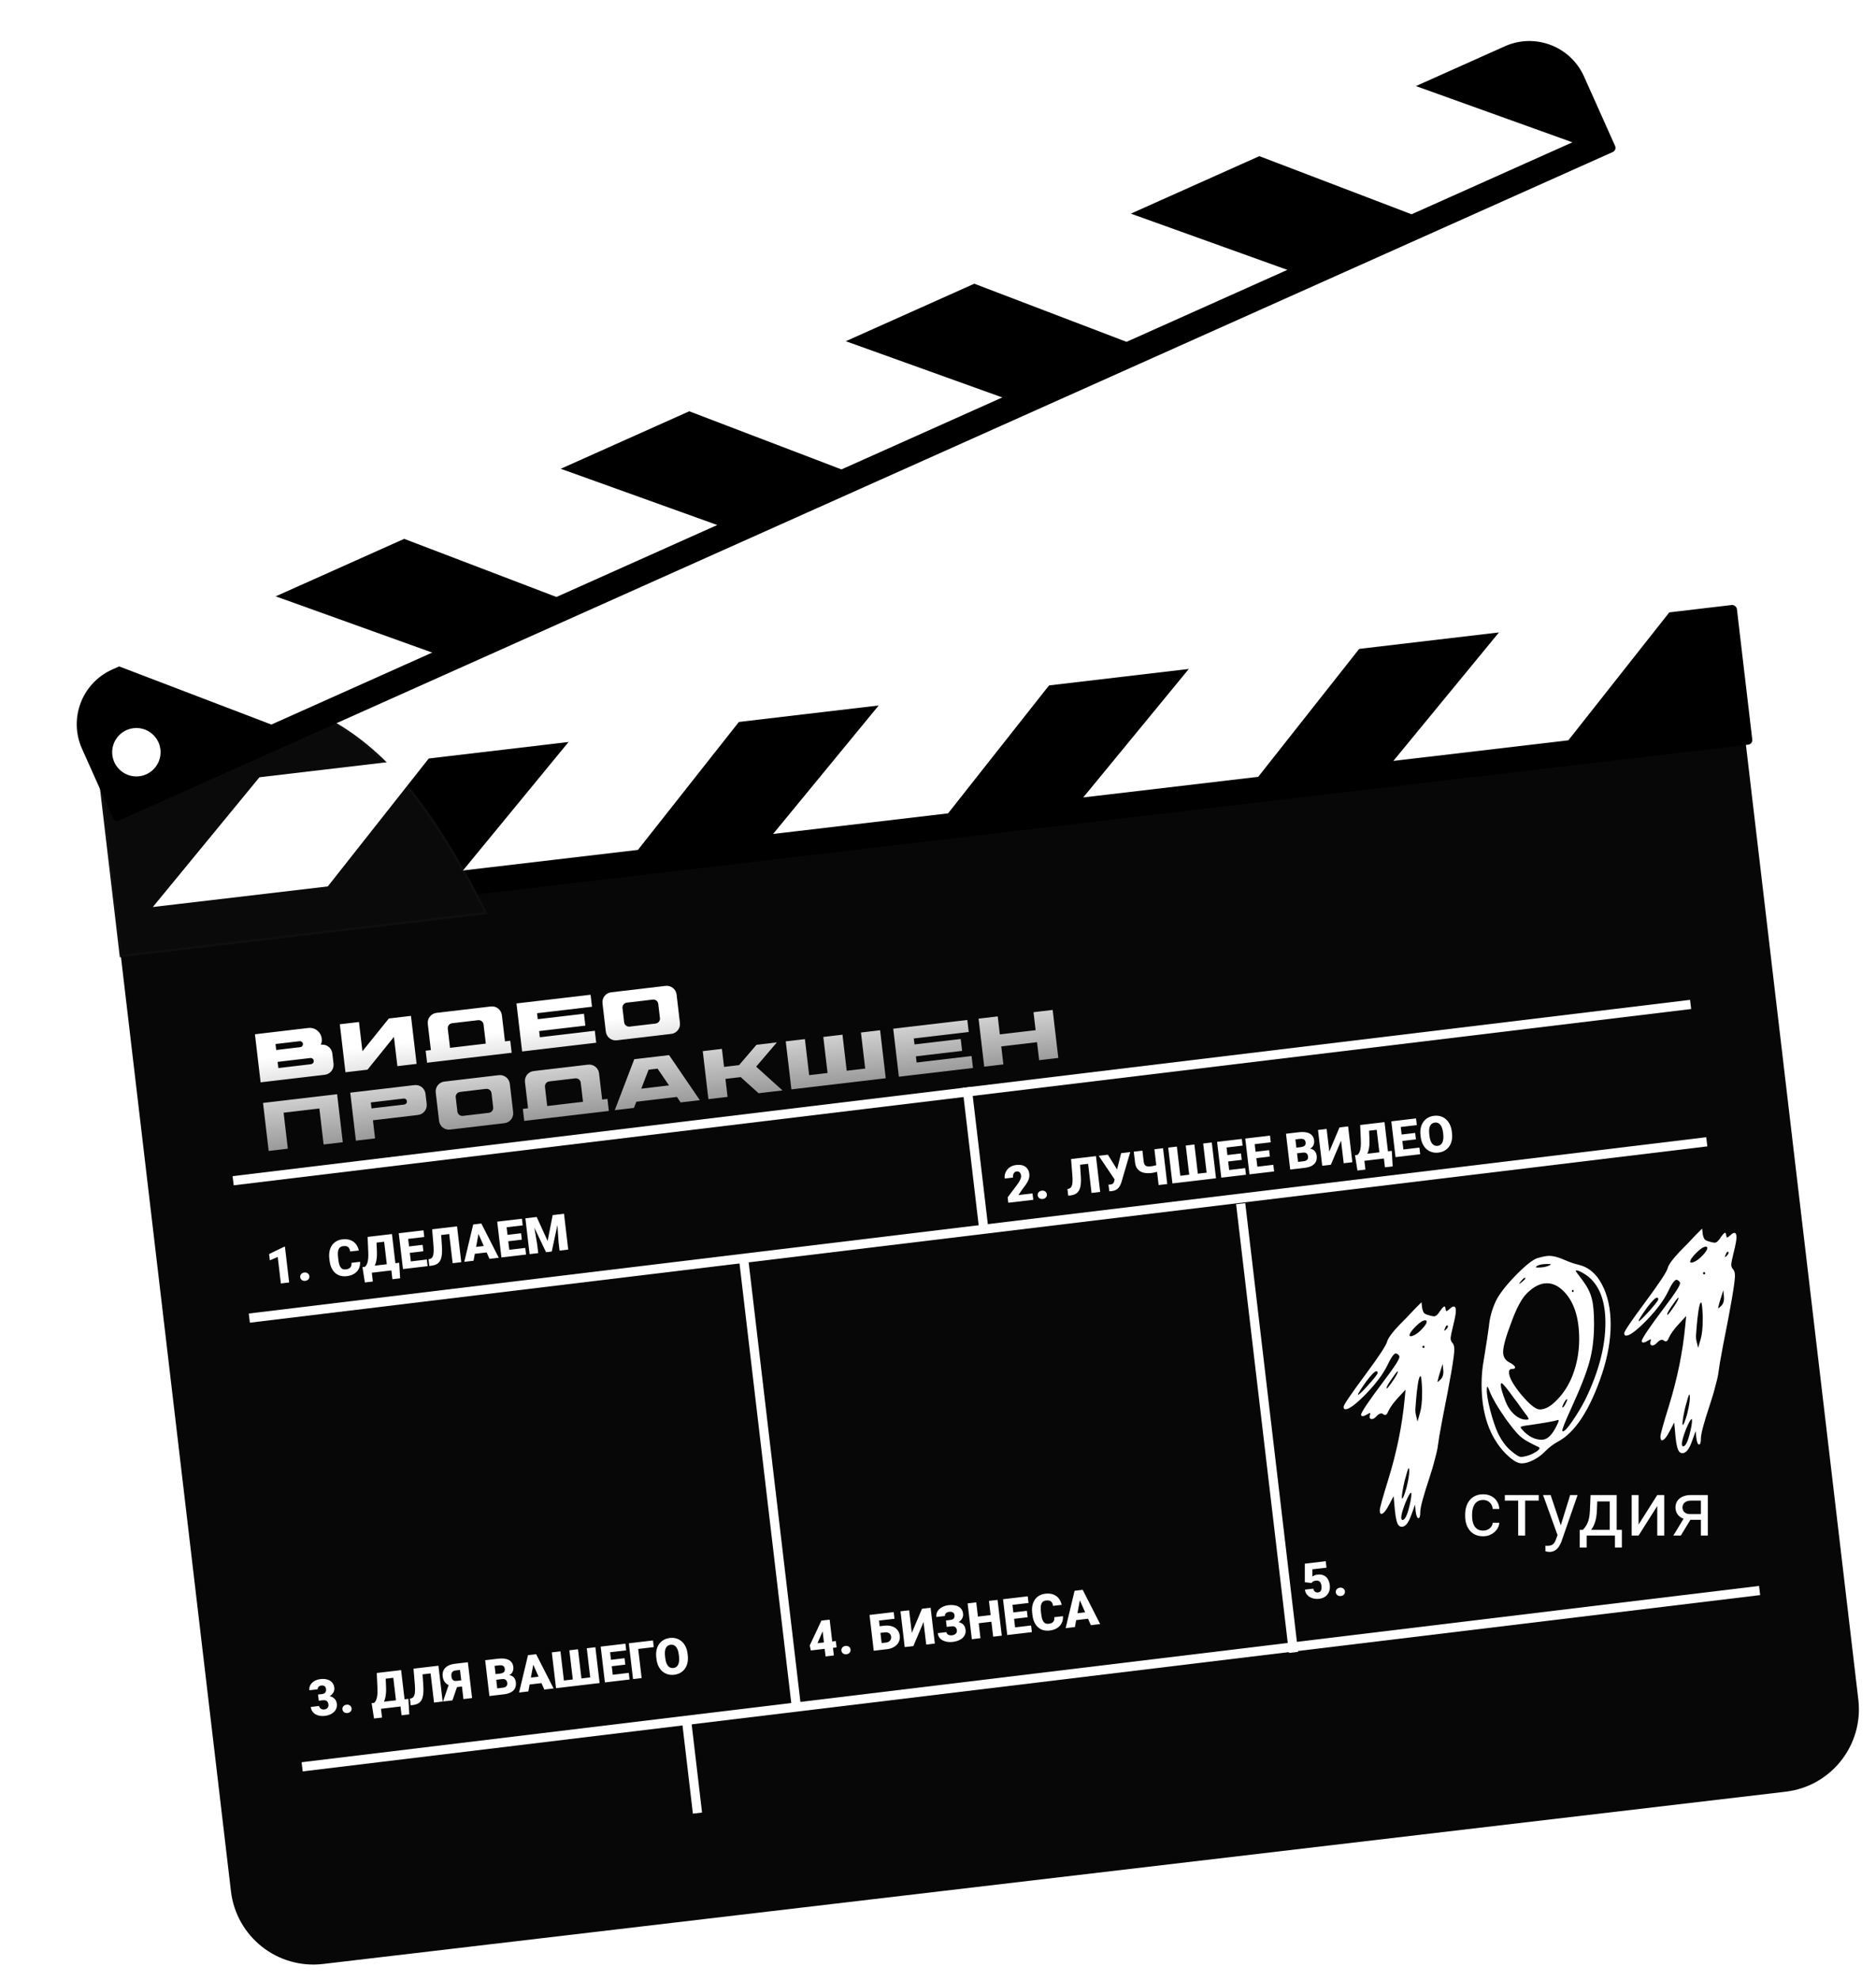 <?xml version="1.0" encoding="UTF-8"?> <svg xmlns="http://www.w3.org/2000/svg" width="814" height="859" viewBox="0 0 814 859" fill="none"><g filter="url(#filter0_d_1374_131)"><path d="M50.625 395.347L756.746 312.197L806.333 733.287C808.658 753.033 794.536 770.925 774.79 773.25L140.175 847.981C120.429 850.306 102.537 836.184 100.211 816.438L50.625 395.347Z" fill="#070707"></path><line x1="101.164" y1="508.211" x2="733.559" y2="431.729" stroke="white" stroke-width="4"></line><line x1="108.182" y1="567.8" x2="740.577" y2="491.317" stroke="white" stroke-width="4"></line><line x1="131.104" y1="762.455" x2="763.499" y2="685.972" stroke="white" stroke-width="4"></line><line x1="419.617" y1="467.691" x2="426.985" y2="530.258" stroke="white" stroke-width="4"></line><line x1="297.957" y1="742.806" x2="302.635" y2="782.532" stroke="white" stroke-width="4"></line><line x1="322.822" y1="543.531" x2="345.744" y2="738.186" stroke="white" stroke-width="4"></line><line x1="538.334" y1="518.153" x2="561.256" y2="712.808" stroke="white" stroke-width="4"></line><rect x="44.31" y="341.718" width="714" height="61" rx="2" transform="rotate(-6.716 44.31 341.718)" fill="black"></rect><path d="M210.845 392.087L52.439 410.741L38.932 296.033L53.332 294.338C136.805 289.704 170.584 312.571 210.845 392.087Z" fill="#0A0A0A" stroke="#0F0F0F"></path><path d="M185.337 325.111L112.838 333.648L67.48 388.831L141.966 380.06L185.337 325.111Z" fill="white" stroke="white"></path><path d="M319.907 309.264L247.408 317.802L202.051 372.985L276.536 364.214L319.907 309.264Z" fill="white" stroke="white"></path><path d="M454.478 293.418L381.979 301.955L336.621 357.138L411.106 348.367L454.478 293.418Z" fill="white" stroke="white"></path><path d="M589.048 277.571L516.549 286.108L471.191 341.292L545.677 332.52L589.048 277.571Z" fill="white" stroke="white"></path><path d="M723.617 261.724L651.118 270.262L605.761 325.445L680.246 316.674L723.617 261.724Z" fill="white" stroke="white"></path><path d="M687.312 29.187C681.447 16.079 666.068 10.208 652.961 16.073L48.688 286.439C35.58 292.304 29.709 307.684 35.574 320.791L49.051 350.913C49.502 351.921 50.685 352.373 51.694 351.922L699.781 61.951C700.789 61.5 701.241 60.317 700.79 59.309L687.312 29.187Z" fill="black"></path><path d="M547.075 63.448L613.71 33.634L680.935 57.784L612.475 88.415L547.075 63.448Z" fill="white" stroke="white"></path><path d="M423.391 118.787L490.025 88.973L557.25 113.124L488.791 143.754L423.391 118.787Z" fill="white" stroke="white"></path><path d="M299.707 174.127L366.341 144.313L433.567 168.463L365.107 199.094L299.707 174.127Z" fill="white" stroke="white"></path><path d="M176.023 229.466L242.657 199.652L309.882 223.803L241.422 254.433L176.023 229.466Z" fill="white" stroke="white"></path><path d="M52.338 284.806L118.972 254.992L186.198 279.142L117.738 309.773L52.338 284.806Z" fill="white" stroke="white"></path><g filter="url(#filter1_i_1374_131)"><circle cx="59.175" cy="318.319" r="10.5" transform="rotate(-6.716 59.175 318.319)" fill="white"></circle></g><path d="M139.398 449.193C141.781 448.912 143.916 450.625 144.193 452.978L144.716 457.418C144.997 459.801 143.318 461.962 140.934 462.243L113.077 465.523L110.621 444.668L133.771 441.941C136.661 441.601 139.259 443.651 139.599 446.541C139.708 447.465 139.575 448.387 139.219 449.214L139.398 449.193ZM119.547 448.903L119.853 451.495L130.281 450.267C130.996 450.183 131.521 449.516 131.437 448.801C131.353 448.086 130.69 447.59 129.975 447.675L119.547 448.903ZM134.957 457.661L134.954 457.631C135.699 457.543 136.228 456.907 136.14 456.162C136.053 455.417 135.387 454.891 134.642 454.979L120.46 456.649L120.775 459.331L134.957 457.661ZM168.721 437.826L178.315 436.696L180.767 457.522L172.425 458.505L170.93 445.812L159.464 460.031L149.901 461.157L147.448 440.331L155.761 439.352L157.255 452.044L168.721 437.826ZM219.106 447.751L221.4 447.481L222.014 452.695L185.307 457.018L184.693 451.804L186.958 451.537L185.621 440.186C185.34 437.802 187.023 435.671 189.406 435.39L212.973 432.615C215.357 432.334 217.488 434.016 217.769 436.4L219.106 447.751ZM210.793 448.73L209.818 440.448C209.677 439.256 208.612 438.415 207.42 438.555L196.188 439.878C194.996 440.018 194.155 441.084 194.295 442.275L195.27 450.558L210.793 448.73ZM256.861 432.733L233.026 435.54L233.331 438.132L253.383 435.771L253.99 440.925L233.938 443.286L234.254 445.968L258.089 443.161L258.7 448.345L226.552 452.131L224.099 431.305L256.247 427.519L256.861 432.733ZM288.809 423.685C291.163 423.407 293.294 425.09 293.571 427.443L295.02 439.748C295.297 442.102 293.615 444.234 291.261 444.511L267.635 447.293C265.281 447.57 263.15 445.888 262.872 443.534L261.423 431.229C261.146 428.875 262.828 426.744 265.182 426.467L288.809 423.685ZM286.346 437.658L285.62 431.491C285.483 430.329 284.418 429.488 283.226 429.628L271.993 430.951C270.802 431.091 269.96 432.157 270.097 433.319L270.824 439.486C270.96 440.648 272.026 441.49 273.218 441.349L284.45 440.026C285.642 439.886 286.483 438.82 286.346 437.658ZM114.129 474.462L146.277 470.676L148.73 491.502L140.417 492.481L138.579 476.869L123.056 478.697L124.894 494.309L116.582 495.288L114.129 474.462ZM151.975 470.005L179.832 466.725C182.216 466.444 184.347 468.126 184.628 470.51L185.144 474.89C185.424 477.273 183.742 479.404 181.359 479.685L161.814 481.987L162.74 489.852L154.427 490.831L151.975 470.005ZM176.573 473.935C176.624 473.083 175.918 472.472 175.113 472.567L160.902 474.24L161.207 476.832L175.359 475.166C176.014 475.089 176.558 474.571 176.573 473.935ZM216.452 462.412C218.806 462.135 220.937 463.818 221.214 466.171L222.663 478.476C222.94 480.83 221.258 482.961 218.904 483.239L195.277 486.021C192.924 486.298 190.792 484.616 190.515 482.262L189.066 469.957C188.789 467.603 190.471 465.472 192.825 465.195L216.452 462.412ZM213.989 476.386L213.263 470.219C213.126 469.057 212.06 468.216 210.869 468.356L199.636 469.679C198.444 469.819 197.603 470.885 197.74 472.047L198.466 478.214C198.603 479.376 199.669 480.217 200.861 480.077L212.093 478.754C213.285 478.614 214.126 477.548 213.989 476.386ZM261.274 472.993L263.568 472.723L264.182 477.937L227.476 482.259L226.862 477.045L229.126 476.779L227.79 465.427C227.509 463.044 229.191 460.912 231.575 460.632L255.142 457.856C257.526 457.576 259.657 459.258 259.938 461.642L261.274 472.993ZM252.962 473.972L251.986 465.689C251.846 464.497 250.78 463.656 249.589 463.797L238.356 465.119C237.164 465.26 236.323 466.325 236.464 467.517L237.439 475.8L252.962 473.972ZM275.206 455.494L290.312 453.715L303.669 473.257L295.327 474.239L293.717 471.861L276.109 473.935L275.067 476.625L266.754 477.604L275.206 455.494ZM278.252 468.275L290.289 466.858L285.325 459.588L281.422 460.048L278.252 468.275ZM337.076 448.208L328.104 458.719L339.529 469.034L329.16 470.255L321.388 463.256L314.774 464.035L315.693 471.841L307.381 472.82L304.928 451.994L313.241 451.015L314.16 458.821L320.685 458.053L328.227 449.25L337.076 448.208ZM373.565 443.911L381.878 442.932L384.33 463.758L343.393 468.579L340.941 447.753L349.253 446.774L351.095 462.416L359.08 461.476L357.238 445.834L365.551 444.855L367.393 460.497L375.407 459.553L373.565 443.911ZM420.335 443.69L396.5 446.497L396.805 449.089L416.856 446.728L417.463 451.882L397.412 454.243L397.728 456.925L421.563 454.118L422.174 459.302L390.026 463.088L387.573 442.262L419.721 438.476L420.335 443.69ZM448.439 435.094L456.752 434.115L459.204 454.941L450.892 455.92L449.973 448.114L434.45 449.942L435.369 457.748L427.057 458.727L424.604 437.901L432.917 436.922L433.836 444.728L449.359 442.9L448.439 435.094Z" fill="url(#paint0_linear_1374_131)"></path><path d="M123.631 536.805L125.46 552.338L121.865 552.761L120.513 541.282L117.093 542.734L116.771 540.003L123.3 536.844L123.631 536.805ZM130.265 550.063C130.205 549.551 130.339 549.103 130.669 548.718C130.998 548.326 131.454 548.095 132.037 548.027C132.627 547.957 133.124 548.075 133.528 548.381C133.938 548.679 134.173 549.084 134.234 549.596C134.294 550.108 134.16 550.56 133.831 550.952C133.508 551.336 133.052 551.563 132.462 551.633C131.878 551.701 131.382 551.587 130.972 551.289C130.561 550.984 130.325 550.575 130.265 550.063ZM152.511 543.82L156.245 543.38C156.322 544.467 156.143 545.455 155.707 546.343C155.27 547.23 154.607 547.961 153.715 548.535C152.83 549.101 151.747 549.459 150.467 549.61C149.429 549.732 148.48 549.667 147.621 549.415C146.769 549.162 146.02 548.742 145.374 548.154C144.735 547.566 144.211 546.824 143.803 545.927C143.402 545.03 143.132 543.998 142.995 542.831L142.896 541.989C142.758 540.822 142.788 539.755 142.984 538.787C143.186 537.812 143.533 536.963 144.025 536.242C144.524 535.513 145.154 534.926 145.917 534.483C146.679 534.04 147.551 533.761 148.533 533.645C149.884 533.486 151.054 533.593 152.043 533.967C153.032 534.341 153.832 534.921 154.444 535.707C155.054 536.486 155.469 537.407 155.688 538.47L151.954 538.91C151.871 538.329 151.714 537.853 151.483 537.484C151.252 537.107 150.925 536.843 150.503 536.691C150.081 536.538 149.54 536.501 148.878 536.579C148.416 536.633 148.024 536.766 147.703 536.977C147.382 537.188 147.129 537.492 146.945 537.888C146.761 538.285 146.647 538.785 146.602 539.389C146.564 539.985 146.594 540.695 146.691 541.52L146.793 542.384C146.89 543.209 147.023 543.907 147.191 544.479C147.359 545.05 147.575 545.508 147.84 545.852C148.104 546.196 148.42 546.436 148.79 546.573C149.165 546.702 149.609 546.736 150.121 546.676C150.69 546.609 151.16 546.463 151.53 546.239C151.9 546.008 152.169 545.695 152.339 545.301C152.508 544.898 152.565 544.405 152.511 543.82ZM170.671 544.094L171.011 546.974L160.097 548.259L159.758 545.379L170.671 544.094ZM160.995 545.233L161.783 551.922L158.316 552.33L157.272 545.672L160.995 545.233ZM173.221 543.793L173.615 550.54L170.255 550.935L169.466 544.236L173.221 543.793ZM167.549 531.633L167.89 534.524L160.091 535.443L159.751 532.551L167.549 531.633ZM170.067 531.337L171.896 546.87L168.173 547.308L166.344 531.775L170.067 531.337ZM159.505 532.58L163.239 532.141L163.53 538.564C163.58 539.661 163.567 540.622 163.491 541.445C163.415 542.269 163.294 542.987 163.128 543.597C162.962 544.208 162.765 544.74 162.537 545.192C162.309 545.644 162.061 546.045 161.792 546.394C161.53 546.742 161.265 547.062 160.996 547.353C160.727 547.644 160.47 547.941 160.225 548.244L157.952 548.512L157.613 545.631L158.36 545.543C158.562 545.361 158.758 545.125 158.947 544.836C159.143 544.539 159.313 544.148 159.458 543.662C159.603 543.176 159.706 542.555 159.768 541.797C159.831 541.04 159.836 540.109 159.786 539.005L159.505 532.58ZM185.202 542.383L185.541 545.263L177.262 546.238L176.923 543.357L185.202 542.383ZM176.767 530.548L178.596 546.081L174.851 546.522L173.022 530.989L176.767 530.548ZM183.371 536.022L183.699 538.806L176.487 539.655L176.159 536.871L183.371 536.022ZM183.744 529.726L184.084 532.617L175.774 533.596L175.433 530.705L183.744 529.726ZM195.789 528.308L196.129 531.199L188.106 532.143L187.766 529.252L195.789 528.308ZM198.317 528.01L200.146 543.543L196.402 543.984L194.572 528.451L198.317 528.01ZM187.51 529.282L191.233 528.844L191.757 536.786C191.834 537.989 191.835 539.034 191.759 539.923C191.683 540.805 191.53 541.558 191.301 542.184C191.07 542.802 190.766 543.31 190.388 543.708C190.009 544.106 189.551 544.412 189.014 544.627C188.484 544.841 187.877 544.988 187.195 545.068L186.288 545.175L185.949 542.295L186.349 542.204C186.672 542.13 186.95 542.007 187.182 541.836C187.413 541.657 187.601 541.411 187.744 541.099C187.895 540.786 188.004 540.394 188.071 539.925C188.138 539.455 188.169 538.893 188.164 538.237C188.165 537.574 188.129 536.803 188.054 535.925L187.51 529.282ZM207.812 530.202L205.47 542.916L201.448 543.39L205.326 527.184L207.876 526.884L207.812 530.202ZM212.394 542.101L207.151 530.279L206.276 527.073L208.857 526.769L216.426 541.626L212.394 542.101ZM211.562 536.326L211.903 539.217L203.933 540.155L203.593 537.264L211.562 536.326ZM227.918 537.352L228.258 540.233L219.979 541.208L219.64 538.327L227.918 537.352ZM219.483 525.517L221.312 541.051L217.568 541.492L215.739 525.958L219.483 525.517ZM226.088 530.992L226.416 533.776L219.204 534.625L218.876 531.841L226.088 530.992ZM226.46 524.696L226.801 527.587L218.49 528.566L218.15 525.674L226.46 524.696ZM229.821 524.3L232.872 523.941L237.612 534.34L239.807 523.124L242.858 522.765L239.406 538.92L236.931 539.211L229.821 524.3ZM227.965 524.519L231.123 524.147L233.111 535.984L233.539 539.611L229.794 540.052L227.965 524.519ZM241.556 522.918L244.725 522.545L246.554 538.078L242.799 538.521L242.372 534.893L241.556 522.918Z" fill="white"></path><path d="M448.014 513.71L448.34 516.484L437.501 517.76L437.225 515.413L441.6 509.576C441.981 509.019 442.283 508.526 442.507 508.096C442.729 507.658 442.882 507.269 442.964 506.928C443.054 506.585 443.083 506.283 443.052 506.02C442.999 505.572 442.888 505.206 442.717 504.923C442.553 504.633 442.334 504.424 442.06 504.298C441.792 504.171 441.474 504.129 441.104 504.172C440.734 504.216 440.423 504.361 440.171 504.607C439.918 504.853 439.736 505.17 439.623 505.558C439.517 505.946 439.491 506.37 439.546 506.833L435.94 507.257C435.828 506.304 435.956 505.406 436.326 504.562C436.702 503.717 437.279 503.011 438.056 502.444C438.832 501.869 439.767 501.517 440.863 501.388C442.008 501.254 442.989 501.318 443.806 501.583C444.623 501.847 445.267 502.294 445.738 502.924C446.215 503.545 446.509 504.329 446.62 505.275C446.684 505.815 446.66 506.345 446.548 506.863C446.436 507.381 446.248 507.904 445.986 508.432C445.723 508.954 445.39 509.498 444.988 510.064C444.594 510.63 444.138 511.235 443.623 511.88L441.89 514.431L448.014 513.71ZM450.265 514.548C450.205 514.036 450.339 513.587 450.669 513.203C450.998 512.81 451.454 512.58 452.037 512.511C452.627 512.442 453.124 512.56 453.528 512.866C453.938 513.164 454.173 513.569 454.234 514.081C454.294 514.593 454.16 515.045 453.831 515.437C453.508 515.821 453.052 516.048 452.462 516.117C451.878 516.186 451.382 516.071 450.972 515.774C450.561 515.469 450.325 515.06 450.265 514.548ZM473.008 497.83L473.348 500.721L465.326 501.666L464.985 498.775L473.008 497.83ZM475.536 497.532L477.366 513.066L473.621 513.507L471.792 497.973L475.536 497.532ZM464.729 498.805L468.453 498.367L468.977 506.309C469.054 507.511 469.054 508.557 468.978 509.446C468.902 510.327 468.749 511.081 468.52 511.706C468.29 512.325 467.986 512.833 467.607 513.231C467.228 513.629 466.771 513.935 466.233 514.15C465.703 514.363 465.097 514.51 464.414 514.591L463.507 514.698L463.168 511.817L463.568 511.727C463.891 511.653 464.169 511.53 464.401 511.358C464.633 511.18 464.82 510.934 464.963 510.621C465.114 510.308 465.223 509.917 465.29 509.447C465.358 508.978 465.389 508.415 465.384 507.76C465.385 507.096 465.348 506.325 465.273 505.447L464.729 498.805ZM483.93 506.354L486.461 496.246L490.419 495.78L486.632 508.719C486.486 509.197 486.306 509.659 486.092 510.102C485.884 510.545 485.621 510.947 485.303 511.309C484.993 511.67 484.61 511.971 484.155 512.212C483.7 512.453 483.153 512.611 482.513 512.687C482.356 512.705 482.164 512.724 481.936 512.744C481.715 512.77 481.523 512.789 481.358 512.801L480.952 509.907C481.047 509.917 481.177 509.916 481.342 509.904C481.505 509.885 481.622 509.871 481.694 509.863C482.12 509.813 482.452 509.723 482.69 509.594C482.926 509.458 483.103 509.279 483.221 509.056C483.345 508.825 483.441 508.539 483.51 508.2L483.93 506.354ZM480.711 496.923L484.684 503.291L486.408 507.458L483.719 507.775L476.731 497.392L480.711 496.923ZM491.945 495.6L495.689 495.159L496.246 499.885C496.319 500.511 496.476 500.987 496.717 501.312C496.964 501.636 497.299 501.845 497.721 501.94C498.143 502.034 498.656 502.046 499.261 501.975C499.417 501.956 499.64 501.923 499.93 501.874C500.227 501.818 500.54 501.752 500.87 501.677C501.2 501.602 501.508 501.526 501.795 501.449C502.081 501.365 502.291 501.283 502.426 501.202L502.765 504.083C502.622 504.157 502.401 504.237 502.101 504.323C501.801 504.409 501.482 504.49 501.145 504.565C500.808 504.641 500.495 504.707 500.206 504.762C499.923 504.81 499.721 504.841 499.6 504.855C498.298 505.009 497.138 504.954 496.119 504.692C495.108 504.429 494.286 503.938 493.653 503.219C493.027 502.5 492.643 501.536 492.501 500.326L491.945 495.6ZM500.895 494.546L504.64 494.105L506.469 509.639L502.725 510.08L500.895 494.546ZM506.891 493.84L510.646 493.398L512.136 506.051L515.998 505.596L514.508 492.943L518.253 492.502L519.743 505.155L523.552 504.707L522.062 492.054L525.796 491.614L527.625 507.147L508.72 509.374L506.891 493.84ZM540.28 502.737L540.619 505.617L532.34 506.592L532.001 503.712L540.28 502.737ZM531.845 490.902L533.674 506.435L529.929 506.876L528.1 491.343L531.845 490.902ZM538.449 496.376L538.777 499.16L531.565 500.01L531.237 497.225L538.449 496.376ZM538.822 490.08L539.162 492.971L530.852 493.95L530.511 491.059L538.822 490.08ZM552.506 501.297L552.845 504.177L544.566 505.152L544.227 502.272L552.506 501.297ZM544.071 489.462L545.9 504.995L542.155 505.436L540.326 489.903L544.071 489.462ZM550.675 494.936L551.003 497.721L543.791 498.57L543.463 495.785L550.675 494.936ZM551.048 488.64L551.388 491.532L543.078 492.51L542.737 489.619L551.048 488.64ZM565.382 496.006L561.381 496.477L561.071 494.026L564.314 493.644C564.897 493.575 565.355 493.456 565.689 493.287C566.021 493.111 566.251 492.886 566.377 492.611C566.511 492.336 566.555 492.006 566.51 491.622C566.458 491.181 566.334 490.835 566.139 490.584C565.943 490.333 565.661 490.168 565.291 490.089C564.927 490.002 564.468 489.991 563.913 490.057L562.078 490.273L563.567 502.915L559.822 503.356L557.993 487.823L563.573 487.166C564.533 487.052 565.4 487.04 566.175 487.129C566.949 487.211 567.62 487.399 568.188 487.693C568.764 487.986 569.222 488.386 569.563 488.894C569.903 489.395 570.116 490.008 570.201 490.733C570.276 491.366 570.211 491.976 570.006 492.563C569.801 493.149 569.402 493.654 568.81 494.077C568.225 494.492 567.389 494.771 566.302 494.913L565.382 496.006ZM566.01 502.627L561.252 503.188L562.193 500.156L565.671 499.747C566.183 499.686 566.583 499.56 566.87 499.368C567.164 499.167 567.363 498.927 567.467 498.648C567.577 498.361 567.613 498.054 567.575 497.727C567.528 497.329 567.419 496.992 567.25 496.716C567.088 496.44 566.855 496.24 566.552 496.117C566.248 495.987 565.858 495.95 565.382 496.006L562.234 496.376L561.967 493.92L565.733 493.477L566.723 494.355C567.757 494.19 568.595 494.239 569.239 494.502C569.89 494.765 570.38 495.154 570.707 495.671C571.035 496.187 571.234 496.745 571.304 497.342C571.424 498.359 571.304 499.235 570.943 499.97C570.59 500.703 569.999 501.292 569.172 501.736C568.344 502.179 567.29 502.476 566.01 502.627ZM576.783 495.55L581.208 485.089L584.952 484.648L586.781 500.181L583.037 500.622L581.884 490.829L577.457 501.279L573.713 501.72L571.883 486.187L575.628 485.746L576.783 495.55ZM601.346 495.546L601.685 498.426L590.771 499.711L590.432 496.831L601.346 495.546ZM591.67 496.685L592.458 503.374L588.99 503.783L587.947 497.124L591.67 496.685ZM603.896 495.245L604.29 501.992L600.93 502.387L600.141 495.688L603.896 495.245ZM598.224 483.085L598.564 485.976L590.766 486.895L590.425 484.003L598.224 483.085ZM600.742 482.789L602.571 498.322L598.848 498.76L597.018 483.227L600.742 482.789ZM590.18 484.032L593.914 483.593L594.205 490.016C594.255 491.113 594.242 492.074 594.166 492.898C594.09 493.721 593.969 494.439 593.803 495.05C593.637 495.66 593.44 496.192 593.212 496.644C592.984 497.097 592.735 497.497 592.466 497.846C592.204 498.194 591.939 498.514 591.671 498.805C591.402 499.096 591.145 499.393 590.9 499.696L588.627 499.964L588.288 497.083L589.035 496.995C589.237 496.813 589.433 496.577 589.622 496.288C589.818 495.991 589.988 495.6 590.133 495.114C590.277 494.628 590.381 494.007 590.443 493.249C590.505 492.492 590.511 491.561 590.46 490.457L590.18 484.032ZM615.877 493.835L616.216 496.715L607.937 497.69L607.598 494.81L615.877 493.835ZM607.441 482L609.271 497.533L605.526 497.974L603.697 482.441L607.441 482ZM614.046 487.474L614.374 490.258L607.162 491.108L606.834 488.323L614.046 487.474ZM614.419 481.178L614.759 484.069L606.448 485.048L606.108 482.157L614.419 481.178ZM629.945 486.91L630.019 487.54C630.159 488.728 630.117 489.814 629.894 490.799C629.678 491.777 629.306 492.635 628.781 493.375C628.254 494.108 627.599 494.7 626.816 495.153C626.032 495.599 625.142 495.88 624.146 495.998C623.143 496.116 622.205 496.049 621.332 495.799C620.465 495.54 619.687 495.117 618.998 494.527C618.314 493.93 617.75 493.181 617.305 492.282C616.867 491.374 616.578 490.327 616.438 489.139L616.364 488.51C616.224 487.322 616.262 486.236 616.478 485.251C616.7 484.266 617.072 483.408 617.591 482.676C618.117 481.936 618.772 481.343 619.556 480.898C620.346 480.444 621.243 480.158 622.246 480.04C623.241 479.923 624.173 479.993 625.039 480.252C625.913 480.502 626.691 480.926 627.374 481.524C628.057 482.114 628.621 482.862 629.066 483.769C629.512 484.676 629.805 485.723 629.945 486.91ZM626.221 487.987L626.144 487.336C626.054 486.568 625.907 485.901 625.703 485.333C625.505 484.758 625.255 484.286 624.952 483.918C624.649 483.55 624.297 483.289 623.897 483.134C623.503 482.971 623.068 482.918 622.591 482.974C622.093 483.033 621.671 483.187 621.326 483.437C620.979 483.679 620.705 484.014 620.503 484.442C620.301 484.87 620.171 485.386 620.112 485.992C620.06 486.589 620.079 487.272 620.17 488.04L620.246 488.691C620.336 489.452 620.476 490.12 620.666 490.696C620.863 491.264 621.11 491.737 621.407 492.113C621.71 492.488 622.059 492.757 622.453 492.92C622.855 493.081 623.304 493.133 623.802 493.074C624.279 493.018 624.69 492.865 625.035 492.616C625.381 492.366 625.654 492.023 625.855 491.589C626.064 491.153 626.197 490.636 626.257 490.038C626.322 489.432 626.31 488.748 626.221 487.987Z" fill="white"></path><path d="M138.001 731.098L139.751 730.892C140.199 730.839 140.556 730.718 140.822 730.528C141.094 730.33 141.284 730.077 141.392 729.768C141.499 729.453 141.529 729.092 141.481 728.687C141.444 728.374 141.343 728.094 141.177 727.847C141.018 727.599 140.794 727.412 140.505 727.288C140.216 727.156 139.861 727.115 139.442 727.164C139.157 727.198 138.887 727.291 138.631 727.444C138.374 727.589 138.169 727.779 138.016 728.013C137.871 728.247 137.816 728.517 137.852 728.822L134.246 729.247C134.142 728.365 134.295 727.583 134.705 726.9C135.121 726.209 135.708 725.65 136.465 725.222C137.229 724.785 138.073 724.513 138.998 724.404C140.1 724.274 141.087 724.331 141.96 724.575C142.831 724.811 143.537 725.232 144.077 725.839C144.624 726.439 144.954 727.222 145.068 728.189C145.131 728.722 145.065 729.238 144.872 729.737C144.678 730.236 144.378 730.689 143.972 731.098C143.566 731.506 143.072 731.849 142.492 732.127C141.918 732.396 141.275 732.573 140.564 732.656L138.217 732.933L138.001 731.098ZM138.316 733.776L138.105 731.983L140.452 731.707C141.228 731.616 141.946 731.621 142.607 731.724C143.267 731.819 143.848 732.01 144.351 732.297C144.853 732.584 145.259 732.965 145.567 733.441C145.875 733.91 146.067 734.467 146.143 735.115C146.228 735.84 146.159 736.505 145.934 737.108C145.71 737.711 145.357 738.239 144.877 738.693C144.397 739.146 143.817 739.517 143.137 739.806C142.456 740.088 141.703 740.278 140.878 740.375C140.231 740.451 139.574 740.442 138.906 740.347C138.238 740.246 137.616 740.045 137.04 739.745C136.463 739.438 135.977 739.019 135.583 738.489C135.195 737.951 134.954 737.283 134.861 736.486L138.467 736.062C138.505 736.389 138.629 736.677 138.839 736.927C139.055 737.168 139.325 737.349 139.649 737.469C139.973 737.59 140.313 737.629 140.669 737.587C141.11 737.535 141.474 737.41 141.76 737.21C142.053 737.002 142.265 736.747 142.395 736.443C142.525 736.139 142.569 735.813 142.528 735.465C142.466 734.938 142.328 734.529 142.113 734.237C141.906 733.944 141.626 733.746 141.275 733.644C140.931 733.54 140.528 733.515 140.066 733.57L138.316 733.776ZM148.581 737.542C148.521 737.03 148.656 736.582 148.985 736.197C149.314 735.805 149.77 735.574 150.353 735.506C150.944 735.436 151.441 735.554 151.844 735.86C152.254 736.158 152.49 736.563 152.55 737.075C152.61 737.587 152.476 738.039 152.147 738.431C151.825 738.815 151.368 739.042 150.778 739.112C150.195 739.18 149.698 739.066 149.288 738.768C148.877 738.463 148.642 738.055 148.581 737.542ZM174.649 733.261L174.989 736.142L164.075 737.427L163.736 734.546L174.649 733.261ZM164.973 734.401L165.761 741.09L162.294 741.498L161.25 734.839L164.973 734.401ZM177.199 732.961L177.593 739.707L174.233 740.103L173.444 733.403L177.199 732.961ZM171.527 720.801L171.868 723.692L164.069 724.61L163.728 721.719L171.527 720.801ZM174.045 720.504L175.874 736.038L172.151 736.476L170.322 720.943L174.045 720.504ZM163.483 721.748L167.217 721.308L167.508 727.731C167.558 728.829 167.545 729.789 167.469 730.613C167.393 731.437 167.272 732.154 167.106 732.765C166.94 733.376 166.743 733.908 166.515 734.36C166.287 734.812 166.039 735.213 165.77 735.562C165.508 735.91 165.242 736.229 164.974 736.521C164.705 736.812 164.448 737.109 164.203 737.412L161.93 737.679L161.591 734.799L162.338 734.711C162.54 734.529 162.736 734.293 162.925 734.004C163.121 733.707 163.291 733.315 163.436 732.83C163.581 732.344 163.684 731.722 163.746 730.965C163.809 730.208 163.814 729.277 163.764 728.172L163.483 721.748ZM187.711 718.895L188.052 721.786L180.029 722.731L179.689 719.84L187.711 718.895ZM190.24 718.597L192.069 734.13L188.324 734.571L186.495 719.038L190.24 718.597ZM179.432 719.87L183.156 719.431L183.68 727.374C183.757 728.576 183.757 729.622 183.682 730.51C183.605 731.392 183.452 732.145 183.223 732.771C182.993 733.389 182.689 733.897 182.31 734.295C181.932 734.693 181.474 735 180.937 735.214C180.406 735.428 179.8 735.575 179.117 735.656L178.21 735.762L177.871 732.882L178.272 732.791C178.595 732.717 178.872 732.595 179.104 732.423C179.336 732.244 179.523 731.999 179.667 731.686C179.817 731.373 179.926 730.981 179.993 730.512C180.061 730.043 180.092 729.48 180.087 728.824C180.088 728.161 180.051 727.39 179.977 726.512L179.432 719.87ZM201.85 727.451L197.7 727.94L196.536 727.612C195.223 727.363 194.19 726.886 193.437 726.182C192.682 725.47 192.233 724.503 192.089 723.279C191.963 722.212 192.097 721.295 192.49 720.528C192.882 719.753 193.494 719.133 194.326 718.668C195.158 718.202 196.175 717.898 197.377 717.757L203.01 717.093L204.839 732.627L201.084 733.069L199.595 720.427L197.717 720.648C196.971 720.736 196.453 720.995 196.165 721.426C195.876 721.849 195.775 722.431 195.862 723.17C195.929 723.739 196.06 724.178 196.255 724.487C196.457 724.795 196.723 725.001 197.053 725.107C197.381 725.205 197.781 725.227 198.25 725.171L201.515 724.787L201.85 727.451ZM198.805 726.393L196.315 733.63L192.239 734.11L194.687 726.878L198.805 726.393ZM217.909 724.392L213.908 724.863L213.598 722.412L216.841 722.03C217.424 721.962 217.883 721.843 218.216 721.674C218.549 721.497 218.778 721.272 218.905 720.998C219.038 720.722 219.082 720.393 219.037 720.009C218.985 719.568 218.861 719.222 218.666 718.971C218.47 718.72 218.188 718.555 217.818 718.476C217.454 718.389 216.995 718.378 216.44 718.443L214.605 718.659L216.094 731.301L212.35 731.742L210.52 716.209L216.1 715.552C217.06 715.439 217.928 715.427 218.703 715.516C219.477 715.598 220.148 715.786 220.716 716.079C221.291 716.372 221.749 716.772 222.09 717.28C222.431 717.781 222.643 718.394 222.729 719.12C222.803 719.753 222.738 720.362 222.533 720.949C222.328 721.536 221.93 722.04 221.338 722.463C220.752 722.878 219.916 723.157 218.83 723.3L217.909 724.392ZM218.537 731.014L213.779 731.574L214.72 728.543L218.198 728.133C218.71 728.073 219.11 727.946 219.397 727.754C219.691 727.554 219.89 727.314 219.994 727.035C220.104 726.748 220.14 726.441 220.102 726.113C220.055 725.715 219.947 725.378 219.777 725.102C219.615 724.826 219.382 724.626 219.079 724.503C218.776 724.373 218.386 724.336 217.909 724.392L214.762 724.763L214.494 722.307L218.26 721.863L219.251 722.742C220.284 722.577 221.123 722.626 221.766 722.889C222.417 723.151 222.907 723.541 223.234 724.057C223.562 724.574 223.761 725.131 223.831 725.728C223.951 726.745 223.831 727.621 223.47 728.356C223.117 729.09 222.526 729.679 221.699 730.122C220.871 730.566 219.817 730.863 218.537 731.014ZM231.591 717.038L229.248 729.752L225.226 730.226L229.105 714.021L231.655 713.72L231.591 717.038ZM236.172 728.937L230.93 717.115L230.054 713.909L232.636 713.605L240.205 728.462L236.172 728.937ZM235.341 723.162L235.681 726.053L227.712 726.991L227.371 724.1L235.341 723.162ZM239.432 712.804L243.187 712.362L244.677 725.015L248.539 724.56L247.049 711.907L250.794 711.466L252.284 724.119L256.092 723.671L254.603 711.018L258.337 710.578L260.166 726.112L241.261 728.338L239.432 712.804ZM272.821 721.701L273.16 724.581L264.881 725.556L264.542 722.676L272.821 721.701ZM264.386 709.866L266.215 725.399L262.47 725.84L260.641 710.307L264.386 709.866ZM270.99 715.34L271.318 718.125L264.106 718.974L263.778 716.189L270.99 715.34ZM271.363 709.044L271.703 711.936L263.392 712.914L263.052 710.023L271.363 709.044ZM283.333 707.635L283.673 710.526L276.92 711.321L278.409 723.963L274.675 724.403L272.846 708.87L283.333 707.635ZM298.347 713.427L298.421 714.057C298.561 715.245 298.519 716.331 298.296 717.316C298.08 718.294 297.708 719.152 297.183 719.892C296.656 720.625 296.001 721.217 295.218 721.67C294.434 722.116 293.544 722.397 292.548 722.515C291.545 722.633 290.607 722.566 289.734 722.316C288.867 722.058 288.089 721.634 287.4 721.044C286.716 720.447 286.152 719.698 285.707 718.799C285.269 717.892 284.98 716.844 284.84 715.656L284.766 715.027C284.626 713.839 284.664 712.753 284.88 711.768C285.102 710.783 285.474 709.925 285.993 709.193C286.519 708.453 287.174 707.86 287.958 707.415C288.748 706.961 289.645 706.675 290.648 706.557C291.643 706.44 292.575 706.51 293.441 706.769C294.315 707.019 295.093 707.443 295.776 708.041C296.459 708.631 297.023 709.379 297.468 710.286C297.914 711.193 298.207 712.24 298.347 713.427ZM294.623 714.504L294.546 713.853C294.456 713.085 294.309 712.418 294.105 711.85C293.907 711.275 293.657 710.803 293.354 710.435C293.051 710.067 292.699 709.806 292.299 709.651C291.905 709.488 291.47 709.435 290.993 709.491C290.495 709.55 290.073 709.704 289.728 709.954C289.381 710.196 289.107 710.531 288.905 710.959C288.703 711.387 288.573 711.903 288.514 712.509C288.462 713.106 288.481 713.789 288.572 714.557L288.648 715.208C288.738 715.969 288.878 716.637 289.068 717.213C289.265 717.781 289.512 718.254 289.809 718.63C290.112 719.005 290.461 719.274 290.855 719.437C291.257 719.598 291.706 719.65 292.204 719.591C292.681 719.535 293.092 719.382 293.437 719.133C293.783 718.883 294.056 718.541 294.257 718.106C294.466 717.67 294.599 717.153 294.659 716.555C294.724 715.949 294.712 715.265 294.623 714.504Z" fill="white"></path><path d="M362.67 707.887L362.996 710.661L351.816 711.977L351.344 709.805L356.403 699.031L359.24 698.696L356.751 704.106L354.711 708.824L362.67 707.887ZM359.987 698.608L361.816 714.142L358.221 714.565L356.392 699.032L359.987 698.608ZM365.085 712.048C365.025 711.536 365.16 711.087 365.489 710.702C365.818 710.31 366.274 710.08 366.857 710.011C367.448 709.942 367.945 710.06 368.348 710.366C368.758 710.663 368.994 711.068 369.054 711.58C369.114 712.093 368.98 712.545 368.651 712.937C368.329 713.321 367.872 713.548 367.282 713.617C366.699 713.686 366.202 713.571 365.792 713.273C365.381 712.968 365.145 712.56 365.085 712.048ZM387.775 695.336L388.115 698.227L381.362 699.023L382.851 711.665L379.117 712.104L377.288 696.571L387.775 695.336ZM380.264 701.64L383.604 701.246C384.862 701.098 385.982 701.179 386.964 701.489C387.945 701.799 388.732 702.301 389.326 702.995C389.927 703.689 390.287 704.541 390.406 705.551C390.495 706.312 390.431 707.026 390.214 707.693C389.997 708.354 389.641 708.947 389.148 709.474C388.661 709.993 388.052 710.421 387.32 710.76C386.588 711.099 385.749 711.323 384.803 711.435L379.128 712.103L377.299 696.57L381.054 696.128L382.544 708.781L384.464 708.554C384.998 708.492 385.434 708.336 385.772 708.087C386.117 707.837 386.366 707.53 386.518 707.166C386.669 706.795 386.719 706.396 386.669 705.969C386.621 705.557 386.481 705.202 386.252 704.904C386.022 704.607 385.711 704.387 385.32 704.246C384.935 704.104 384.476 704.064 383.943 704.127L380.604 704.52L380.264 701.64ZM395.629 704.352L400.054 693.89L403.799 693.449L405.628 708.983L401.884 709.424L400.73 699.63L396.304 710.081L392.559 710.522L390.73 694.988L394.475 694.547L395.629 704.352ZM413.351 700.534L410.674 700.849L410.452 698.972L412.437 698.738C412.899 698.684 413.264 698.565 413.531 698.382C413.797 698.192 413.981 697.947 414.082 697.647C414.183 697.339 414.21 696.99 414.164 696.599C414.13 696.307 414.02 696.046 413.834 695.815C413.655 695.584 413.401 695.412 413.07 695.3C412.74 695.187 412.333 695.159 411.849 695.216C411.479 695.26 411.148 695.36 410.857 695.517C410.565 695.674 410.344 695.88 410.194 696.136C410.043 696.384 409.988 696.679 410.028 697.021L406.294 697.46C406.212 696.763 406.292 696.123 406.533 695.539C406.774 694.956 407.135 694.441 407.617 693.995C408.105 693.548 408.682 693.184 409.349 692.904C410.021 692.616 410.742 692.426 411.51 692.336C412.399 692.231 413.214 692.232 413.955 692.34C414.695 692.44 415.343 692.645 415.898 692.955C416.461 693.263 416.914 693.679 417.257 694.201C417.599 694.716 417.812 695.336 417.898 696.062C417.96 696.595 417.899 697.111 417.712 697.609C417.533 698.106 417.243 698.558 416.844 698.965C416.445 699.373 415.948 699.716 415.354 699.995C414.766 700.267 414.098 700.446 413.351 700.534ZM410.562 699.9L413.24 699.585C414.072 699.487 414.822 699.488 415.49 699.59C416.158 699.692 416.736 699.887 417.225 700.175C417.72 700.463 418.115 700.846 418.409 701.323C418.702 701.793 418.887 702.352 418.963 702.999C419.049 703.725 418.972 704.39 418.733 704.995C418.501 705.592 418.134 706.118 417.632 706.574C417.13 707.03 416.518 707.401 415.795 707.688C415.078 707.974 414.276 708.17 413.387 708.274C412.668 708.359 411.944 708.358 411.212 708.271C410.487 708.176 409.815 707.981 409.196 707.686C408.578 707.391 408.06 706.98 407.645 706.452C407.237 705.923 406.985 705.261 406.892 704.464L410.647 704.022C410.684 704.335 410.809 704.605 411.024 704.832C411.245 705.058 411.531 705.223 411.882 705.326C412.233 705.429 412.622 705.455 413.049 705.405C413.547 705.346 413.961 705.218 414.291 705.02C414.628 704.822 414.873 704.577 415.026 704.285C415.179 703.993 415.236 703.683 415.198 703.356C415.153 702.972 415.068 702.654 414.945 702.402C414.821 702.142 414.656 701.942 414.452 701.8C414.247 701.651 414.002 701.557 413.716 701.519C413.437 701.472 413.119 701.47 412.763 701.512L410.779 701.746L410.562 699.9ZM431.047 696.493L431.386 699.373L423.417 700.311L423.078 697.431L431.047 696.493ZM423.6 691.118L425.429 706.651L421.684 707.092L419.855 691.559L423.6 691.118ZM432.839 690.03L434.668 705.563L430.934 706.003L429.105 690.469L432.839 690.03ZM447.397 701.144L447.737 704.024L439.458 704.999L439.119 702.118L447.397 701.144ZM438.962 689.309L440.791 704.842L437.047 705.283L435.218 689.75L438.962 689.309ZM445.567 694.783L445.895 697.567L438.683 698.416L438.355 695.632L445.567 694.783ZM445.94 688.487L446.28 691.378L437.969 692.357L437.629 689.466L445.94 688.487ZM457.487 697.543L461.221 697.104C461.299 698.191 461.119 699.178 460.683 700.066C460.247 700.954 459.583 701.684 458.691 702.258C457.806 702.824 456.723 703.182 455.443 703.333C454.405 703.455 453.456 703.39 452.597 703.138C451.745 702.885 450.996 702.465 450.35 701.877C449.711 701.289 449.188 700.547 448.779 699.65C448.378 698.753 448.109 697.721 447.971 696.555L447.872 695.712C447.735 694.545 447.764 693.478 447.96 692.511C448.162 691.535 448.51 690.686 449.002 689.965C449.5 689.236 450.13 688.65 450.893 688.207C451.656 687.763 452.528 687.484 453.509 687.368C454.86 687.209 456.03 687.317 457.019 687.691C458.008 688.065 458.808 688.645 459.42 689.431C460.031 690.21 460.446 691.131 460.664 692.194L456.931 692.633C456.848 692.052 456.691 691.576 456.46 691.207C456.228 690.83 455.901 690.566 455.479 690.414C455.058 690.262 454.516 690.224 453.855 690.302C453.392 690.357 453 690.489 452.679 690.7C452.358 690.911 452.105 691.215 451.921 691.612C451.737 692.008 451.623 692.508 451.579 693.112C451.541 693.708 451.57 694.418 451.667 695.243L451.769 696.107C451.866 696.932 451.999 697.631 452.167 698.202C452.336 698.774 452.552 699.231 452.816 699.575C453.08 699.919 453.396 700.159 453.766 700.296C454.142 700.425 454.586 700.459 455.098 700.399C455.667 700.332 456.136 700.187 456.506 699.963C456.876 699.732 457.145 699.419 457.315 699.024C457.484 698.622 457.542 698.128 457.487 697.543ZM468.749 689.111L466.406 701.825L462.384 702.299L466.263 686.094L468.813 685.793L468.749 689.111ZM473.33 701.01L468.088 689.189L467.212 685.982L469.794 685.678L477.363 700.535L473.33 701.01ZM472.499 695.235L472.839 698.126L464.87 699.064L464.529 696.173L472.499 695.235Z" fill="white"></path><path d="M569.096 682.713L566.158 682.378L566.162 674.33L575.241 673.261L575.57 676.056L569.425 676.779L569.436 679.904C569.595 679.784 569.869 679.633 570.259 679.45C570.655 679.259 571.101 679.135 571.599 679.076C572.367 678.985 573.06 679.023 573.678 679.188C574.303 679.345 574.847 679.624 575.313 680.023C575.777 680.416 576.151 680.923 576.433 681.546C576.723 682.168 576.916 682.895 577.014 683.727C577.093 684.396 577.059 685.056 576.912 685.708C576.772 686.352 576.507 686.949 576.117 687.5C575.734 688.043 575.222 688.499 574.581 688.871C573.938 689.235 573.155 689.471 572.23 689.58C571.541 689.661 570.856 689.634 570.176 689.497C569.497 689.361 568.871 689.125 568.297 688.789C567.73 688.444 567.261 688.006 566.888 687.473C566.521 686.932 566.3 686.305 566.223 685.593L569.84 685.167C569.905 685.542 570.033 685.858 570.222 686.117C570.411 686.376 570.646 686.569 570.928 686.694C571.216 686.812 571.534 686.85 571.882 686.809C572.238 686.767 572.525 686.661 572.743 686.491C572.961 686.321 573.123 686.104 573.228 685.839C573.334 685.574 573.397 685.278 573.416 684.952C573.434 684.618 573.422 684.269 573.38 683.907C573.334 683.523 573.251 683.183 573.13 682.887C573.015 682.59 572.857 682.346 572.654 682.153C572.45 681.954 572.199 681.814 571.901 681.734C571.611 681.653 571.27 681.635 570.878 681.681C570.359 681.742 569.961 681.879 569.683 682.092C569.405 682.305 569.21 682.512 569.096 682.713ZM579.603 686.787C579.542 686.275 579.677 685.826 580.007 685.441C580.336 685.049 580.792 684.819 581.375 684.75C581.965 684.68 582.462 684.799 582.866 685.104C583.276 685.402 583.511 685.807 583.571 686.319C583.632 686.831 583.497 687.283 583.169 687.675C582.846 688.06 582.39 688.286 581.799 688.356C581.216 688.425 580.72 688.31 580.31 688.012C579.899 687.707 579.663 687.299 579.603 686.787Z" fill="white"></path><path d="M611.601 649.137C612.133 647.008 612.399 645.322 612.399 644.08C612.399 643.725 612.355 643.548 612.266 643.548C611.823 643.548 610.98 645.056 609.738 648.072C608.584 651.089 608.008 653.129 608.008 654.194C608.008 654.992 608.185 655.392 608.54 655.392C609.605 655.392 610.625 653.307 611.601 649.137ZM610.27 641.418C611.068 638.224 611.468 635.829 611.468 634.232C611.468 633.345 611.379 632.901 611.202 632.901C611.024 632.901 610.447 634.72 609.471 638.357C608.673 641.906 608.274 644.257 608.274 645.411C608.274 645.854 608.318 646.076 608.407 646.076C608.762 646.076 609.383 644.523 610.27 641.418ZM616.125 608.947C616.747 606.906 617.057 603.978 617.057 600.164V598.833C616.88 594.929 616.658 592.977 616.392 592.977C615.948 592.977 615.549 594.175 615.194 596.57C614.839 598.966 614.573 601.361 614.395 603.757L614.129 607.35C614.129 608.326 614.174 608.991 614.262 609.346L615.061 612.673L616.125 608.947ZM604.681 594.574C605.923 592.711 606.544 591.513 606.544 590.981V590.848C606.278 590.848 605.568 591.691 604.414 593.376C602.551 595.949 601.62 597.546 601.62 598.167C601.62 598.256 601.664 598.3 601.753 598.3C602.019 598.3 602.995 597.058 604.681 594.574ZM597.76 591.646C597.76 591.114 597.583 590.848 597.228 590.848C596.518 590.848 595.055 592.312 592.837 595.24C590.441 598.611 589.243 600.518 589.243 600.962V601.095C589.598 601.095 590.885 599.897 593.103 597.502C596.208 594.042 597.76 592.09 597.76 591.646ZM624.909 594.574C625.973 593.687 626.417 592.267 626.24 590.316L625.973 587.654L625.175 590.183C624.465 592.401 624.066 593.776 623.977 594.308L623.711 595.506C623.888 595.506 624.288 595.195 624.909 594.574ZM618.122 580.335C618.122 579.98 617.944 579.802 617.589 579.802C617.323 579.802 617.19 579.98 617.19 580.335C617.19 580.601 617.323 580.734 617.589 580.734C617.944 580.734 618.122 580.601 618.122 580.335ZM627.437 572.749C628.236 571.951 628.458 571.374 628.103 571.019C627.837 570.753 627.526 571.019 627.171 571.818C627.082 571.906 627.038 571.995 627.038 572.084C626.683 572.882 626.594 573.281 626.772 573.281L627.437 572.749ZM619.053 569.422C619.053 568.978 618.831 568.757 618.388 568.757C617.412 568.757 616.037 569.644 614.262 571.418C612.488 573.193 611.601 574.479 611.601 575.278C611.601 575.544 611.778 575.677 612.133 575.677C612.488 575.677 613.02 575.499 613.73 575.145C614.795 574.612 615.904 573.725 617.057 572.483C618.299 571.152 618.965 570.132 619.053 569.422ZM613.996 563.7L616.791 560.905L617.057 563.3C617.234 564.276 617.501 565.03 617.856 565.563C618.299 566.006 619.098 566.361 620.251 566.627C621.049 566.894 621.715 567.027 622.247 567.027C623.046 567.027 623.933 566.228 624.909 564.631C626.151 562.857 626.861 562.325 627.038 563.034C627.127 563.123 627.171 563.256 627.171 563.433C627.26 564.232 627.393 564.676 627.57 564.764C627.837 564.764 628.369 564.409 629.167 563.7C629.788 563.079 630.321 562.768 630.764 562.768C631.385 562.768 631.696 563.389 631.696 564.631C631.696 565.785 631.341 567.781 630.631 570.62C629.833 573.814 629.433 575.81 629.433 576.608C629.433 577.407 629.744 578.117 630.365 578.738C630.809 579.359 631.03 580.246 631.03 581.399C631.03 584.327 629.3 594.441 625.84 611.741C625.397 614.137 624.953 616.577 624.51 619.061C624.155 621.456 623.888 623.231 623.711 624.384C623.534 625.449 623.134 627.09 622.513 629.308C621.981 631.526 621.183 634.232 620.118 637.426C617.545 645.145 616.259 649.98 616.259 651.932C616.259 653.706 615.992 654.593 615.46 654.593C614.928 654.593 614.529 653.617 614.262 651.665L613.996 648.738L612.532 652.73C611.29 656.456 609.871 658.319 608.274 658.319C607.741 658.319 607.298 658.142 606.943 657.787C606.144 656.989 605.568 654.682 605.213 650.867L604.681 645.011L602.817 648.605C601.398 651.355 600.245 652.73 599.357 652.73C598.914 652.73 598.692 652.198 598.692 651.133C598.692 650.157 599.934 645.677 602.418 637.692C606.056 625.892 608.407 614.314 609.471 602.958L609.871 598.833L606.544 602.426C604.503 604.644 603.084 606.64 602.285 608.414C601.753 609.834 601.043 610.189 600.156 609.479C599.446 608.858 598.515 609.124 597.361 610.278C596.563 611.165 595.853 611.608 595.232 611.608C594.611 611.608 594.3 611.298 594.3 610.677C594.3 610.233 594.345 609.923 594.433 609.745C594.611 609.213 594.611 608.947 594.433 608.947C594.345 608.947 593.901 609.169 593.103 609.612C592.038 610.322 591.24 610.499 590.707 610.145C590.619 610.056 590.574 609.923 590.574 609.745C590.574 608.681 593.99 603.624 600.821 594.574C605.08 588.985 607.209 585.658 607.209 584.593C607.209 584.327 607.12 584.105 606.943 583.928C606.499 583.395 606.056 583.129 605.612 583.129C604.814 583.129 603.572 584.904 601.886 588.453C600.112 592.09 597.051 596.171 592.703 600.696C588.356 605.132 585.384 607.35 583.787 607.35C583.255 607.35 582.989 606.995 582.989 606.285C582.989 605.487 586.049 600.962 592.171 592.711C598.293 584.46 601.531 579.536 601.886 577.939C602.33 576.431 604.015 574.124 606.943 571.019C609.871 568.091 612.222 565.652 613.996 563.7Z" fill="white"></path><path d="M733.368 617.198C733.901 615.068 734.167 613.383 734.167 612.141C734.167 611.786 734.122 611.608 734.034 611.608C733.59 611.608 732.747 613.117 731.505 616.133C730.352 619.15 729.775 621.19 729.775 622.255C729.775 623.053 729.953 623.452 730.308 623.452C731.372 623.452 732.392 621.368 733.368 617.198ZM732.038 609.479C732.836 606.285 733.235 603.89 733.235 602.293C733.235 601.406 733.147 600.962 732.969 600.962C732.792 600.962 732.215 602.781 731.239 606.418C730.441 609.967 730.041 612.318 730.041 613.471C730.041 613.915 730.086 614.137 730.174 614.137C730.529 614.137 731.15 612.584 732.038 609.479ZM737.893 577.008C738.514 574.967 738.825 572.039 738.825 568.224V566.894C738.647 562.99 738.425 561.038 738.159 561.038C737.716 561.038 737.316 562.236 736.961 564.631C736.607 567.027 736.34 569.422 736.163 571.817L735.897 575.411C735.897 576.387 735.941 577.052 736.03 577.407L736.828 580.734L737.893 577.008ZM726.448 562.635C727.69 560.772 728.311 559.574 728.311 559.042V558.909C728.045 558.909 727.335 559.752 726.182 561.437C724.319 564.01 723.387 565.607 723.387 566.228C723.387 566.317 723.432 566.361 723.52 566.361C723.787 566.361 724.763 565.119 726.448 562.635ZM719.528 559.707C719.528 559.175 719.351 558.909 718.996 558.909C718.286 558.909 716.822 560.373 714.604 563.3C712.209 566.672 711.011 568.579 711.011 569.023V569.156C711.366 569.156 712.652 567.958 714.87 565.563C717.975 562.103 719.528 560.151 719.528 559.707ZM746.676 562.635C747.741 561.748 748.185 560.328 748.007 558.376L747.741 555.715L746.942 558.243C746.233 560.461 745.833 561.836 745.745 562.369L745.479 563.567C745.656 563.567 746.055 563.256 746.676 562.635ZM739.889 548.395C739.889 548.041 739.712 547.863 739.357 547.863C739.091 547.863 738.958 548.041 738.958 548.395C738.958 548.662 739.091 548.795 739.357 548.795C739.712 548.795 739.889 548.662 739.889 548.395ZM749.205 540.81C750.003 540.011 750.225 539.435 749.87 539.08C749.604 538.814 749.294 539.08 748.939 539.878C748.85 539.967 748.806 540.056 748.806 540.144C748.451 540.943 748.362 541.342 748.539 541.342L749.205 540.81ZM740.821 537.483C740.821 537.039 740.599 536.817 740.155 536.817C739.179 536.817 737.804 537.705 736.03 539.479C734.256 541.253 733.368 542.54 733.368 543.338C733.368 543.605 733.546 543.738 733.901 543.738C734.256 543.738 734.788 543.56 735.498 543.205C736.562 542.673 737.671 541.786 738.825 540.544C740.067 539.213 740.732 538.193 740.821 537.483ZM735.764 531.76L738.558 528.966L738.825 531.361C739.002 532.337 739.268 533.091 739.623 533.624C740.067 534.067 740.865 534.422 742.019 534.688C742.817 534.954 743.482 535.087 744.015 535.087C744.813 535.087 745.7 534.289 746.676 532.692C747.918 530.918 748.628 530.385 748.806 531.095C748.894 531.184 748.939 531.317 748.939 531.494C749.027 532.293 749.16 532.736 749.338 532.825C749.604 532.825 750.136 532.47 750.935 531.76C751.556 531.139 752.088 530.829 752.532 530.829C753.153 530.829 753.463 531.45 753.463 532.692C753.463 533.845 753.109 535.842 752.399 538.681C751.6 541.875 751.201 543.871 751.201 544.669C751.201 545.468 751.512 546.177 752.133 546.798C752.576 547.42 752.798 548.307 752.798 549.46C752.798 552.388 751.068 562.502 747.608 579.802C747.164 582.198 746.721 584.638 746.277 587.122C745.922 589.517 745.656 591.292 745.479 592.445C745.301 593.51 744.902 595.151 744.281 597.369C743.749 599.587 742.95 602.293 741.885 605.487C739.313 613.205 738.026 618.041 738.026 619.992C738.026 621.767 737.76 622.654 737.228 622.654C736.695 622.654 736.296 621.678 736.03 619.726L735.764 616.798L734.3 620.791C733.058 624.517 731.638 626.38 730.041 626.38C729.509 626.38 729.065 626.203 728.711 625.848C727.912 625.049 727.335 622.743 726.981 618.928L726.448 613.072L724.585 616.665C723.166 619.416 722.012 620.791 721.125 620.791C720.681 620.791 720.46 620.259 720.46 619.194C720.46 618.218 721.702 613.738 724.186 605.753C727.823 593.953 730.174 582.375 731.239 571.019L731.638 566.894L728.311 570.487C726.271 572.705 724.851 574.701 724.053 576.475C723.52 577.895 722.811 578.25 721.923 577.54C721.214 576.919 720.282 577.185 719.129 578.338C718.33 579.226 717.621 579.669 717 579.669C716.378 579.669 716.068 579.359 716.068 578.738C716.068 578.294 716.112 577.984 716.201 577.806C716.378 577.274 716.378 577.008 716.201 577.008C716.112 577.008 715.669 577.229 714.87 577.673C713.806 578.383 713.007 578.56 712.475 578.205C712.386 578.117 712.342 577.984 712.342 577.806C712.342 576.741 715.757 571.684 722.589 562.635C726.847 557.046 728.977 553.719 728.977 552.654C728.977 552.388 728.888 552.166 728.711 551.989C728.267 551.456 727.823 551.19 727.38 551.19C726.581 551.19 725.339 552.965 723.654 556.513C721.879 560.151 718.818 564.232 714.471 568.757C710.124 573.193 707.152 575.411 705.555 575.411C705.022 575.411 704.756 575.056 704.756 574.346C704.756 573.548 707.817 569.023 713.939 560.772C720.06 552.521 723.299 547.597 723.654 546C724.097 544.492 725.783 542.185 728.711 539.08C731.638 536.152 733.989 533.712 735.764 531.76Z" fill="white"></path><path d="M675.353 614.633C676.28 612.863 676.533 611.978 676.112 611.978C674.51 612.484 670.549 613.2 664.228 614.127C661.278 614.465 659.803 614.802 659.803 615.139C659.803 615.392 660.098 615.813 660.688 616.403C663.216 619.185 665.998 620.575 669.032 620.575C671.307 620.575 673.415 618.595 675.353 614.633ZM678.008 606.542C678.345 606.542 678.809 605.952 679.399 604.772C679.989 603.592 680.157 603.002 679.904 603.002C679.567 603.002 679.104 603.592 678.514 604.772C677.924 605.952 677.755 606.542 678.008 606.542ZM653.229 611.346C649.941 606.626 647.708 602.833 646.528 599.968C645.938 598.366 645.559 597.566 645.39 597.566C645.222 597.566 645.137 597.945 645.137 598.704C645.053 600.642 645.559 603.718 646.654 607.933C647.75 612.063 648.846 615.307 649.941 617.667C651.543 620.954 653.397 623.483 655.504 625.253C657.611 627.107 659.128 628.034 660.056 628.034C660.561 628.034 661.278 627.908 662.205 627.655C663.553 627.318 664.86 626.77 666.124 626.012C667.388 625.253 668.02 624.663 668.02 624.242C668.02 624.157 667.978 624.073 667.894 623.989L667.641 623.736C667.388 623.652 667.093 623.525 666.756 623.357C666.503 623.188 666.166 623.019 665.745 622.851C665.408 622.682 664.986 622.472 664.48 622.219C663.975 621.966 663.511 621.713 663.09 621.46C661.32 620.533 659.803 619.395 658.538 618.047C657.274 616.698 655.504 614.465 653.229 611.346ZM662.584 610.208L661.699 609.07C661.109 608.228 660.435 607.3 659.676 606.289C659.002 605.278 658.201 604.182 657.274 603.002C656.347 601.738 655.504 600.6 654.746 599.589C653.987 598.577 653.313 597.734 652.723 597.06C652.133 596.386 651.754 596.049 651.585 596.049C651.332 596.049 651.206 596.301 651.206 596.807C651.206 597.987 651.838 600.221 653.102 603.508C654.029 606.036 655.336 608.059 657.021 609.576C658.707 611.093 660.435 611.852 662.205 611.852C662.879 611.852 663.216 611.768 663.216 611.599C663.3 611.43 663.09 610.967 662.584 610.208ZM682.812 556.098C682.812 555.761 682.686 555.592 682.433 555.592C682.18 555.592 682.054 555.761 682.054 556.098C682.054 556.351 682.18 556.477 682.433 556.477C682.686 556.477 682.812 556.351 682.812 556.098ZM677.882 555.592C675.775 553.654 673.541 552.685 671.181 552.685C668.315 552.685 665.408 554.159 662.458 557.109C660.182 559.385 657.906 563.684 655.631 570.005C653.355 575.989 652.217 580.161 652.217 582.521C652.217 584.628 653.144 586.145 654.999 587.072C656.6 587.915 657.401 588.632 657.401 589.222C657.401 589.643 656.979 589.854 656.136 589.854C655.209 589.854 654.746 590.317 654.746 591.244C654.746 593.436 656.516 596.681 660.056 600.979C663.68 605.278 666.377 607.427 668.147 607.427C670.507 607.427 673.035 605.994 675.732 603.128C678.514 600.263 680.705 596.807 682.307 592.762C684.245 587.704 685.214 582.437 685.214 576.958C685.214 567.181 682.77 560.059 677.882 555.592ZM661.826 550.662C661.826 549.903 661.193 550.282 659.929 551.8C658.833 553.232 658.96 553.359 660.308 552.179C661.32 551.336 661.826 550.83 661.826 550.662ZM690.398 550.915C689.386 549.903 688.206 549.018 686.858 548.26C685.594 547.501 684.666 547.122 684.076 547.122C683.824 547.122 683.697 547.206 683.697 547.375C683.697 547.459 684.751 548.892 686.858 551.673C688.796 554.286 690.061 556.814 690.651 559.259C691.325 561.619 691.662 565.285 691.662 570.258C691.662 576.495 690.988 582.015 689.639 586.819C688.375 591.539 685.636 598.493 681.422 607.68C679.062 612.821 677.882 615.813 677.882 616.656C677.882 616.825 677.966 616.909 678.134 616.909C678.893 616.909 680.326 615.35 682.433 612.231C684.624 609.028 686.521 605.826 688.122 602.623C693.769 590.823 696.593 579.908 696.593 569.878C696.593 561.366 694.528 555.044 690.398 550.915ZM671.94 545.099C672.951 544.678 673.12 544.425 672.445 544.34C672.192 544.34 671.729 544.34 671.055 544.34C669.369 544.34 668.02 544.593 667.009 545.099C666.335 545.605 666.25 545.858 666.756 545.858C667.009 545.858 667.388 545.858 667.894 545.858C669.243 545.858 670.591 545.605 671.94 545.099ZM667.009 541.812C669.285 541.138 671.012 540.8 672.192 540.8C673.878 540.8 675.901 541.306 678.261 542.318C680.958 543.498 683.107 544.256 684.709 544.593C689.176 545.605 692.631 548.47 695.076 553.19C697.604 557.91 698.868 563.726 698.868 570.637C698.868 577.211 697.646 584.249 695.202 591.75C689.892 607.595 683.444 617.499 675.859 621.46C674.005 622.472 672.235 623.82 670.549 625.506C669.116 627.023 667.43 628.287 665.492 629.299C663.553 630.31 661.826 630.816 660.308 630.816C659.887 630.816 659.55 630.774 659.297 630.689C657.696 630.352 655.673 628.961 653.229 626.517C646.317 619.353 642.862 609.365 642.862 596.554C642.862 592.93 643.157 589.517 643.747 586.314C645.011 578.56 645.769 573.629 646.022 571.522C646.359 567.729 647.371 564.021 649.057 560.396C650.489 557.447 653.313 553.78 657.527 549.397C661.826 545.015 664.986 542.486 667.009 541.812Z" fill="white"></path><path d="M643.549 659.985C644.264 659.985 644.925 659.839 645.531 659.546C646.138 659.254 646.636 658.853 647.026 658.344C647.416 657.824 647.638 657.234 647.692 656.574H650.551C650.497 657.613 650.145 658.583 649.495 659.481C648.856 660.37 648.017 661.09 646.977 661.642C645.937 662.184 644.795 662.454 643.549 662.454C642.228 662.454 641.075 662.221 640.089 661.756C639.114 661.29 638.302 660.651 637.652 659.839C637.013 659.027 636.531 658.095 636.207 657.045C635.892 655.983 635.735 654.862 635.735 653.682V653C635.735 651.819 635.892 650.704 636.207 649.653C636.531 648.592 637.013 647.655 637.652 646.843C638.302 646.031 639.114 645.392 640.089 644.926C641.075 644.46 642.228 644.227 643.549 644.227C644.925 644.227 646.127 644.509 647.156 645.072C648.185 645.624 648.991 646.382 649.576 647.346C650.172 648.299 650.497 649.382 650.551 650.595H647.692C647.638 649.87 647.432 649.215 647.074 648.63C646.728 648.045 646.251 647.579 645.645 647.233C645.049 646.875 644.351 646.697 643.549 646.697C642.629 646.697 641.854 646.881 641.226 647.249C640.609 647.606 640.116 648.094 639.748 648.711C639.391 649.317 639.131 649.994 638.968 650.742C638.817 651.478 638.741 652.231 638.741 653V653.682C638.741 654.451 638.817 655.209 638.968 655.956C639.12 656.704 639.374 657.38 639.732 657.987C640.1 658.593 640.593 659.081 641.21 659.449C641.838 659.806 642.618 659.985 643.549 659.985ZM661.759 644.552V662.129H658.738V644.552H661.759ZM667.656 644.552V646.989H652.955V644.552H667.656ZM676.412 660.31L681.302 644.552H684.518L677.468 664.842C677.305 665.276 677.089 665.741 676.818 666.239C676.558 666.748 676.222 667.23 675.811 667.685C675.399 668.14 674.901 668.508 674.316 668.79C673.742 669.082 673.055 669.229 672.253 669.229C672.015 669.229 671.712 669.196 671.343 669.131C670.975 669.066 670.715 669.012 670.564 668.969L670.547 666.532C670.634 666.543 670.769 666.553 670.953 666.564C671.148 666.586 671.284 666.597 671.36 666.597C672.042 666.597 672.621 666.505 673.098 666.321C673.574 666.147 673.975 665.85 674.3 665.427C674.636 665.016 674.923 664.447 675.161 663.721L676.412 660.31ZM672.822 644.552L677.387 658.198L678.166 661.366L676.006 662.471L669.54 644.552H672.822ZM690.155 644.552H693.16L692.9 651.131C692.835 652.799 692.645 654.24 692.331 655.453C692.017 656.666 691.617 657.7 691.129 658.555C690.642 659.4 690.095 660.11 689.488 660.684C688.893 661.258 688.276 661.74 687.637 662.129H686.142L686.223 659.676L686.841 659.66C687.198 659.238 687.544 658.805 687.88 658.361C688.216 657.906 688.525 657.37 688.806 656.752C689.088 656.124 689.321 655.361 689.505 654.462C689.7 653.552 689.824 652.442 689.878 651.131L690.155 644.552ZM690.902 644.552H701.477V662.129H698.472V647.33H690.902V644.552ZM685.46 659.66H703.735V667.312H700.73V662.129H688.465V667.312H685.443L685.46 659.66ZM710.98 657.37L719.086 644.552H722.108V662.129H719.086V649.312L710.98 662.129H707.991V644.552H710.98V657.37ZM731.156 653.747H734.405L729.32 662.129H726.071L731.156 653.747ZM733.674 644.552H741.017V662.129H738.011V646.989H733.674C732.818 646.989 732.12 647.135 731.578 647.428C731.037 647.709 730.641 648.077 730.392 648.532C730.143 648.987 730.019 649.458 730.019 649.946C730.019 650.422 730.132 650.882 730.36 651.326C730.587 651.76 730.945 652.117 731.432 652.399C731.919 652.68 732.548 652.821 733.316 652.821H738.824V655.29H733.316C732.309 655.29 731.416 655.155 730.636 654.884C729.856 654.613 729.196 654.24 728.654 653.763C728.113 653.276 727.701 652.707 727.419 652.057C727.138 651.397 726.997 650.682 726.997 649.913C726.997 649.144 727.143 648.435 727.436 647.785C727.739 647.135 728.172 646.567 728.735 646.079C729.309 645.592 730.008 645.218 730.831 644.958C731.665 644.688 732.613 644.552 733.674 644.552Z" fill="white"></path></g><defs><filter id="filter0_d_1374_131" x="27.3" y="10.601" width="785.283" height="847.63" filterUnits="userSpaceOnUse" color-interpolation-filters="sRGB"><feFlood flood-opacity="0" result="BackgroundImageFix"></feFlood><feColorMatrix in="SourceAlpha" type="matrix" values="0 0 0 0 0 0 0 0 0 0 0 0 0 0 0 0 0 0 127 0" result="hardAlpha"></feColorMatrix><feOffset dy="4"></feOffset><feGaussianBlur stdDeviation="3"></feGaussianBlur><feComposite in2="hardAlpha" operator="out"></feComposite><feColorMatrix type="matrix" values="0 0 0 0 1 0 0 0 0 1 0 0 0 0 1 0 0 0 0.15 0"></feColorMatrix><feBlend mode="normal" in2="BackgroundImageFix" result="effect1_dropShadow_1374_131"></feBlend><feBlend mode="normal" in="SourceGraphic" in2="effect1_dropShadow_1374_131" result="shape"></feBlend></filter><filter id="filter1_i_1374_131" x="48.675" y="307.818" width="21.002" height="25.002" filterUnits="userSpaceOnUse" color-interpolation-filters="sRGB"><feFlood flood-opacity="0" result="BackgroundImageFix"></feFlood><feBlend mode="normal" in="SourceGraphic" in2="BackgroundImageFix" result="shape"></feBlend><feColorMatrix in="SourceAlpha" type="matrix" values="0 0 0 0 0 0 0 0 0 0 0 0 0 0 0 0 0 0 127 0" result="hardAlpha"></feColorMatrix><feOffset dy="4"></feOffset><feGaussianBlur stdDeviation="2"></feGaussianBlur><feComposite in2="hardAlpha" operator="arithmetic" k2="-1" k3="1"></feComposite><feColorMatrix type="matrix" values="0 0 0 0 0 0 0 0 0 0 0 0 0 0 0 0 0 0 0.25 0"></feColorMatrix><feBlend mode="normal" in2="shape" result="effect1_innerShadow_1374_131"></feBlend></filter><linearGradient id="paint0_linear_1374_131" x1="274.191" y1="420.507" x2="281.724" y2="486.426" gradientUnits="userSpaceOnUse"><stop offset="0.244" stop-color="white"></stop><stop offset="0.85" stop-color="#999999"></stop></linearGradient></defs></svg> 